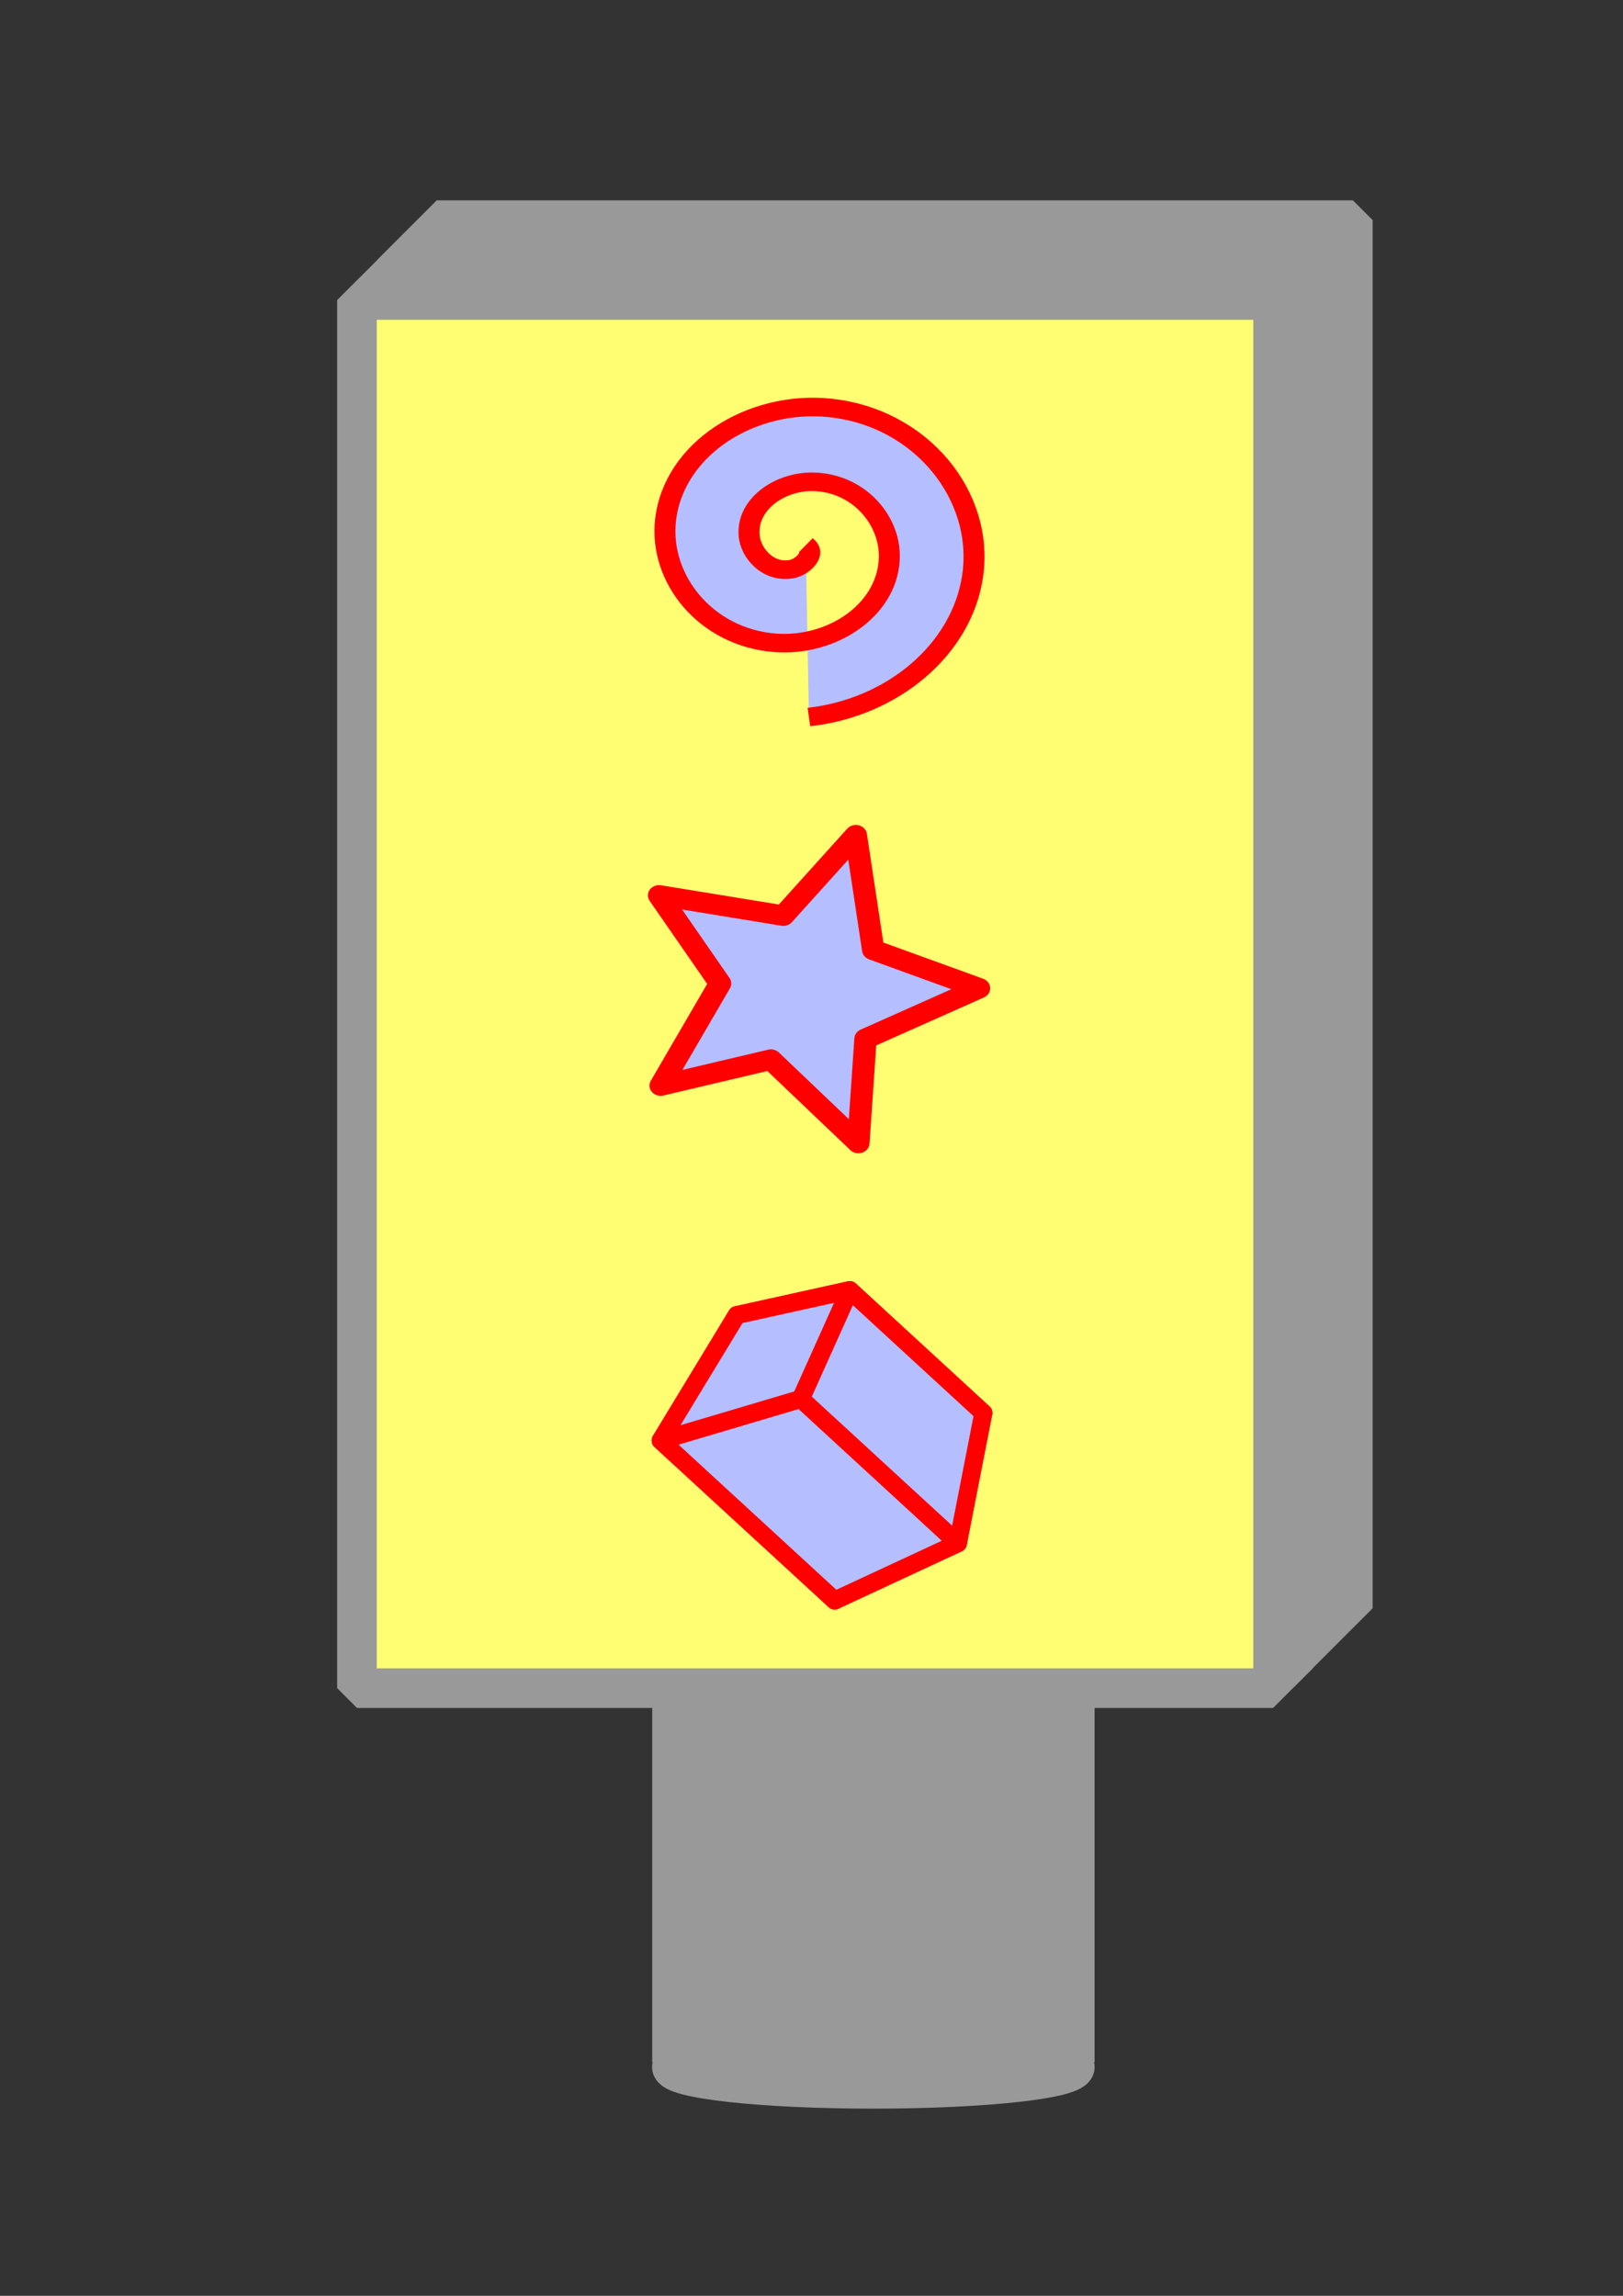 <?xml version="1.0" encoding="UTF-8" standalone="no"?>
<!-- Created with Inkscape (http://www.inkscape.org/) -->

<svg
   xmlns:dc="http://purl.org/dc/elements/1.1/"
   xmlns:cc="http://creativecommons.org/ns#"
   xmlns:rdf="http://www.w3.org/1999/02/22-rdf-syntax-ns#"
   xmlns:svg="http://www.w3.org/2000/svg"
   xmlns="http://www.w3.org/2000/svg"
   xmlns:sodipodi="http://sodipodi.sourceforge.net/DTD/sodipodi-0.dtd"
   xmlns:inkscape="http://www.inkscape.org/namespaces/inkscape"
   width="210mm"
   height="297mm"
   viewBox="0 0 744.094 1052.362"
   id="svg2"
   version="1.1"
   inkscape:version="0.92.0 15301"
   sodipodi:docname="Poster_box.svg">
  <rect x="0" y="0" width="744.094" height="1052.362" fill="#333333" stroke="none"/>
  <defs
     id="defs4">
    <inkscape:perspective
       sodipodi:type="inkscape:persp3d"
       inkscape:vp_x="959.3555 : 586.8714 : 1"
       inkscape:vp_y="-556.68369 : 511.78878 : 0"
       inkscape:vp_z="517.36958 : 745.399 : 1"
       inkscape:persp3d-origin="1213.5093 : 902.58279 : 1"
       id="perspective7227" />
  </defs>
  <sodipodi:namedview
     id="base"
     pagecolor="#ffffff"
     bordercolor="#666666"
     borderopacity="1.0"
     inkscape:pageopacity="0.0"
     inkscape:pageshadow="2"
     inkscape:zoom="1.979899"
     inkscape:cx="558.14751"
     inkscape:cy="416.3596"
     inkscape:document-units="px"
     inkscape:current-layer="layer1"
     showgrid="true"
     inkscape:window-width="1553"
     inkscape:window-height="876"
     inkscape:window-x="47"
     inkscape:window-y="24"
     inkscape:window-maximized="1">
    <inkscape:grid
       type="xygrid"
       id="grid4298" />
  </sodipodi:namedview>
  <g
     inkscape:label="Layer 1"
     inkscape:groupmode="layer"
     id="layer1">
    <rect
       style="fill:#999999;fill-opacity:0;stroke:#999999;stroke-width:18.158;stroke-linejoin:bevel;stroke-miterlimit:4;stroke-dasharray:none;stroke-opacity:1"
       id="rect4219-8-7-3"
       width="420.019"
       height="636.292"
       x="191.071"
       y="110.051" />
    <rect
       style="fill:#999999;fill-opacity:0;stroke:#999999;stroke-width:18.158;stroke-linejoin:bevel;stroke-miterlimit:4;stroke-dasharray:none;stroke-opacity:1"
       id="rect4219-8-7-6"
       width="420.019"
       height="636.292"
       x="200.223"
       y="100.906" />
    <rect
       style="fill:#999999;fill-opacity:0;stroke:#999999;stroke-width:18.158;stroke-linejoin:bevel;stroke-miterlimit:4;stroke-dasharray:none;stroke-opacity:1"
       id="rect4219-8-7"
       width="420.019"
       height="636.292"
       x="181.986"
       y="119.149" />
    <rect
       style="fill:#999999;fill-opacity:0;stroke:#999999;stroke-width:18.158;stroke-linejoin:bevel;stroke-miterlimit:4;stroke-dasharray:none;stroke-opacity:1"
       id="rect4219-8"
       width="420.019"
       height="636.292"
       x="172.828"
       y="128.401" />
    <rect
       style="fill:#fffe73;fill-opacity:1;stroke:#ff00e4;stroke-width:0;stroke-miterlimit:4;stroke-dasharray:none;stroke-opacity:1"
       id="rect4221-7-5"
       width="422.419"
       height="625.824"
       x="161.069"
       y="145.017" />
    <rect
       style="fill:#500000;fill-opacity:0;stroke:#999999;stroke-width:18.158;stroke-miterlimit:4;stroke-dasharray:none;stroke-opacity:1;stroke-linejoin:bevel"
       id="rect4219"
       width="420.019"
       height="636.292"
       x="163.655"
       y="137.527" />
    <rect
       style="fill:#999999;fill-opacity:1;stroke:#999999;stroke-width:43.787;stroke-miterlimit:4;stroke-dasharray:none;stroke-opacity:1"
       id="rect7422"
       width="159.039"
       height="128.539"
       x="320.904"
       y="794.838" />
    <path
       sodipodi:type="spiral"
       style="fill:#b5befe;fill-opacity:1;fill-rule:evenodd;stroke:#ff0000;stroke-width:8;stroke-linecap:butt;stroke-linejoin:miter;stroke-miterlimit:4;stroke-dasharray:none;stroke-opacity:1"
       id="path4178"
       sodipodi:cx="354.86203"
       sodipodi:cy="373.78302"
       sodipodi:expansion="1"
       sodipodi:revolution="2.2986083"
       sodipodi:radius="74.712395"
       sodipodi:argument="-25.492455"
       sodipodi:t0="0.038965192"
       d="m 357.713,374.37 c 4.264,3.707 -1.337,9.327 -5.077,10.223 -8.903,2.134 -16.048,-6.515 -16.544,-14.675 -0.808,-13.319 11.729,-23.061 24.272,-22.864 17.664,0.277 30.165,16.971 29.184,33.87 -1.277,21.998 -22.22,37.31 -43.467,35.504 -26.329,-2.238 -44.477,-27.474 -41.825,-53.064 3.177,-30.661 32.73,-51.655 62.662,-48.145 34.994,4.104 58.842,37.987 54.465,72.259 -4.087,31.998 -30.766,56.974 -62.468,60.906"
       transform="matrix(1.202,0,0,1.064,-60.56,-148.414)" />
    <path
       sodipodi:type="star"
       style="opacity:1;fill:#b5befe;fill-opacity:1;stroke:#ff0000;stroke-width:8;stroke-linecap:round;stroke-linejoin:round;stroke-miterlimit:4;stroke-dasharray:none;stroke-dashoffset:0;stroke-opacity:1"
       id="path4180"
       sodipodi:sides="5"
       sodipodi:cx="355.44702"
       sodipodi:cy="544.95685"
       sodipodi:r1="63.245552"
       sodipodi:r2="29.670052"
       sodipodi:arg1="1.2490458"
       sodipodi:arg2="1.9640381"
       inkscape:flatsided="false"
       inkscape:rounded="0"
       inkscape:randomized="0"
       d="m 375.447,604.957 -31.369,-32.595 -39.514,10.157 21.306,-39.906 -21.87,-34.441 44.537,7.931 25.997,-31.443 6.22,44.808 37.937,15.009 -40.693,19.762 z"
       inkscape:transform-center-x="-7.5424348"
       inkscape:transform-center-y="-0.17399835"
       transform="matrix(1.279,0,0,1.173,-86.657,-185.674)" />
    <g
       sodipodi:type="inkscape:box3d"
       id="g7229"
       style="opacity:1;fill:#b5befe;fill-opacity:1;fill-rule:nonzero;stroke:#ff0000;stroke-width:8.659;stroke-linecap:round;stroke-linejoin:miter;stroke-miterlimit:4;stroke-dasharray:none;stroke-dashoffset:0;stroke-opacity:1"
       inkscape:perspectiveID="#perspective7227"
       inkscape:corner0="-1.7750984 : -0.31587834 : 0 : 1"
       inkscape:corner7="-1.8455619 : -0.40889015 : 0.12606765 : 1">
      <path
         sodipodi:type="inkscape:box3dside"
         id="path7235"
         style="fill:#b5befe;fill-opacity:1;fill-rule:evenodd;stroke:#ff0000;stroke-width:8.259;stroke-linecap:butt;stroke-linejoin:round;stroke-miterlimit:4;stroke-dasharray:none;stroke-opacity:1"
         inkscape:box3dsidetype="3"
         d="m 404.59,664.238 46.23,-16.562 -61.235,-56.297 -51.797,11.444 z"
         points="450.82,647.675 389.585,591.379 337.788,602.823 404.59,664.238 " />
      <path
         sodipodi:type="inkscape:box3dside"
         id="path7231"
         style="fill:#b5befe;fill-opacity:1;fill-rule:evenodd;stroke:#ff0000;stroke-width:8.259;stroke-linecap:butt;stroke-linejoin:round;stroke-miterlimit:4;stroke-dasharray:none;stroke-opacity:1"
         inkscape:box3dsidetype="6"
         d="m 404.59,664.238 -66.802,-61.415 -34.882,57.468 79.778,73.344 z"
         points="337.788,602.823 302.906,660.291 382.683,733.635 404.59,664.238 " />
      <path
         sodipodi:type="inkscape:box3dside"
         id="path7233"
         style="fill:#b5befe;fill-opacity:1;fill-rule:evenodd;stroke:#ff0000;stroke-width:8.259;stroke-linecap:butt;stroke-linejoin:round;stroke-miterlimit:4;stroke-dasharray:none;stroke-opacity:1"
         inkscape:box3dsidetype="5"
         d="m 404.59,664.238 46.23,-16.562 -11.661,59.699 -56.476,26.261 z"
         points="450.82,647.675 439.16,707.374 382.683,733.635 404.59,664.238 " />
      <path
         sodipodi:type="inkscape:box3dside"
         id="path7241"
         style="fill:#b5befe;fill-opacity:1;fill-rule:evenodd;stroke:#ff0000;stroke-width:8.259;stroke-linecap:butt;stroke-linejoin:round;stroke-miterlimit:4;stroke-dasharray:none;stroke-opacity:1"
         inkscape:box3dsidetype="11"
         d="m 382.683,733.635 56.476,-26.261 -71.965,-66.161 -64.289,19.078 z"
         points="439.16,707.374 367.195,641.213 302.906,660.291 382.683,733.635 " />
      <path
         sodipodi:type="inkscape:box3dside"
         id="path7239"
         style="fill:#b5befe;fill-opacity:1;fill-rule:evenodd;stroke:#ff0000;stroke-width:8.259;stroke-linecap:butt;stroke-linejoin:round;stroke-miterlimit:4;stroke-dasharray:none;stroke-opacity:1"
         inkscape:box3dsidetype="13"
         d="m 337.788,602.823 51.797,-11.444 -22.39,49.834 -64.289,19.078 z"
         points="389.585,591.379 367.195,641.213 302.906,660.291 337.788,602.823 " />
      <path
         sodipodi:type="inkscape:box3dside"
         id="path7237"
         style="fill:#b5befe;fill-opacity:1;fill-rule:evenodd;stroke:#ff0000;stroke-width:8.259;stroke-linecap:butt;stroke-linejoin:round;stroke-miterlimit:4;stroke-dasharray:none;stroke-opacity:1"
         inkscape:box3dsidetype="14"
         d="m 450.82,647.675 -61.235,-56.297 -22.39,49.834 71.965,66.161 z"
         points="389.585,591.379 367.195,641.213 439.16,707.374 450.82,647.675 " />
    </g>
    <ellipse
       style="opacity:1;fill:#999999;fill-opacity:1;fill-rule:nonzero;stroke:#999999;stroke-width:17.681;stroke-linecap:round;stroke-linejoin:bevel;stroke-miterlimit:4;stroke-dasharray:none;stroke-dashoffset:0;stroke-opacity:1"
       id="path14840"
       cx="400.402"
       cy="947.485"
       rx="92.606"
       ry="10.239" />
  </g>
</svg>
